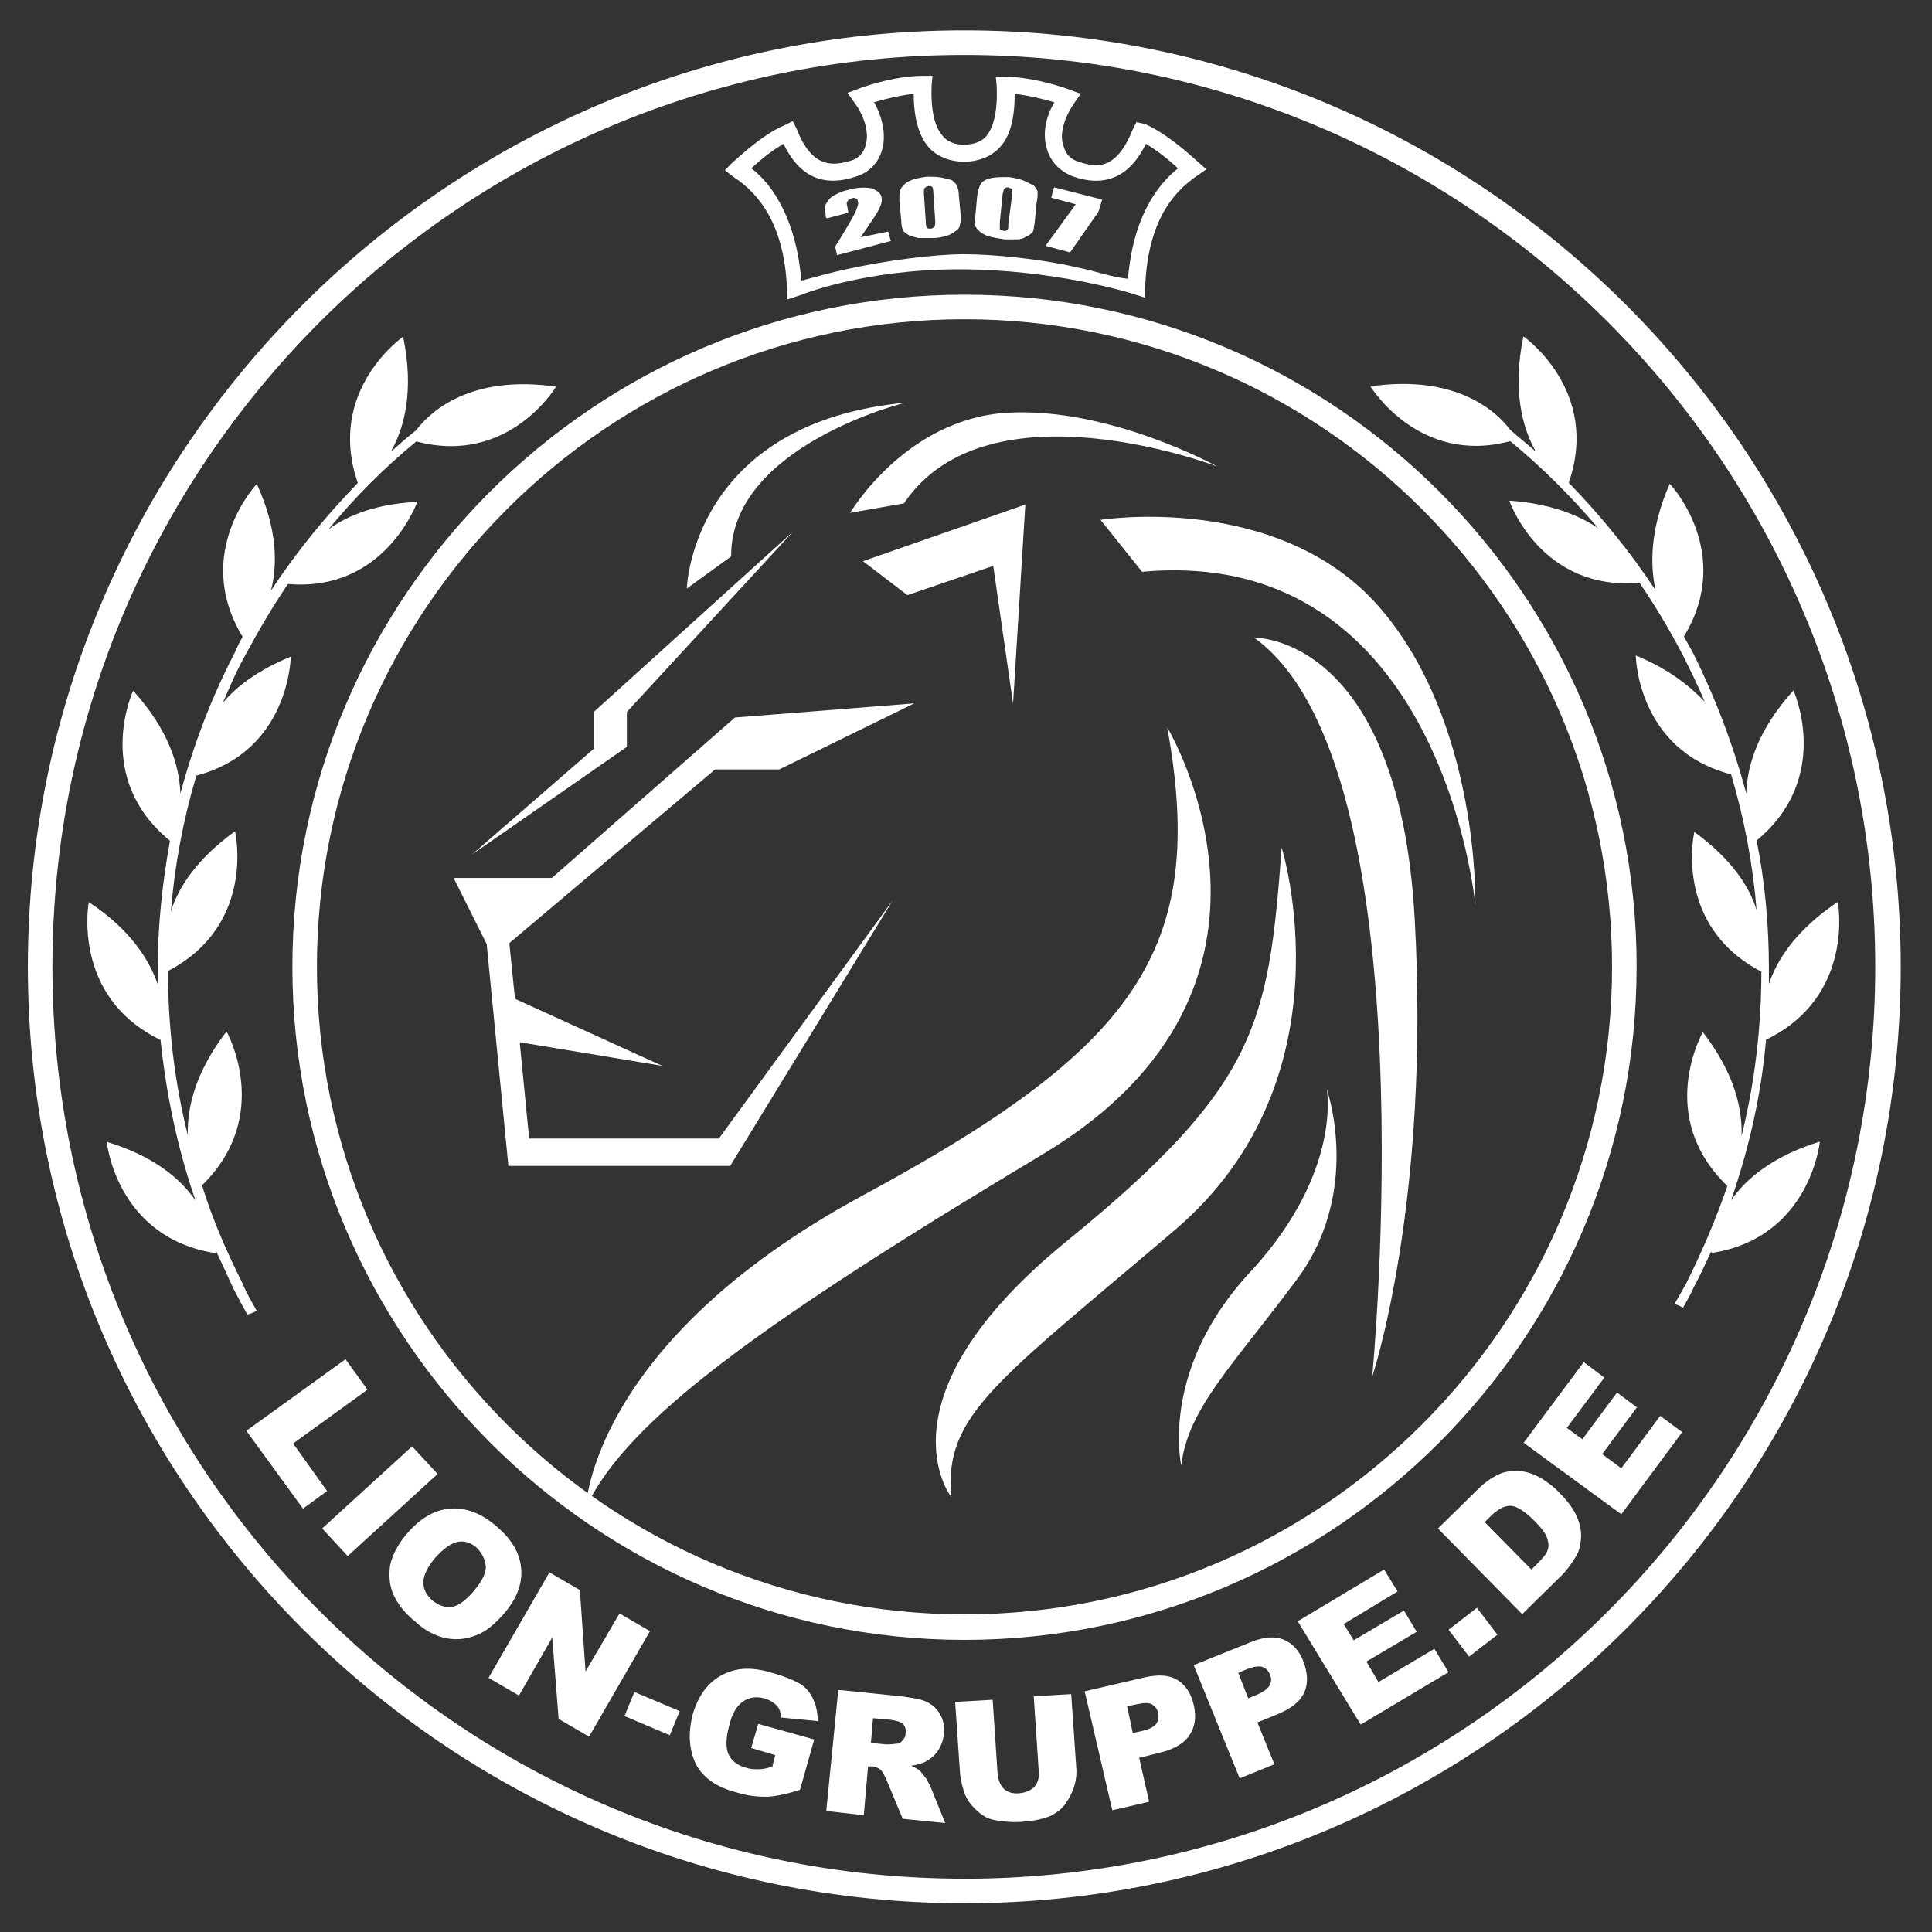 <?xml version="1.0" encoding="UTF-8"?>
<svg xmlns="http://www.w3.org/2000/svg" id="Ebene_1" data-name="Ebene 1" width="500" height="500" viewBox="0 0 500 500">
  <rect x="0" y="0" width="500" height="500" fill="#333333" stroke="none"/>
  <defs>
    <style>
      .cls-1 {
        fill: none;
      }

      .cls-2 {
        fill-rule: evenodd;
      }

      .cls-2, .cls-3 {
        fill: #fff;
      }
    </style>
  </defs>
  <g id="g10">
    <g id="g12">
      <g id="g14">
        <g id="g20">
          <path id="path22" class="cls-3" d="M423.56,250.21c0-96.01-78.18-173.94-173.94-173.94S75.67,154.45,75.67,250.21s78.18,174.19,173.94,174.19,173.94-78.18,173.94-174.19M249.61,417.8c-92.35,0-167.59-75.24-167.59-167.59S157.27,82.62,249.61,82.62s167.59,75.24,167.59,167.59-75.24,167.59-167.59,167.59"></path>
        </g>
        <g id="g24">
          <path id="path26" class="cls-3" d="M491.91,250.21c0-133.63-108.71-242.35-242.35-242.35S7.21,116.58,7.21,250.21s108.71,242.35,242.35,242.35,242.35-108.71,242.35-242.35M249.56,486.21c-129.97,0-236-105.78-236-236S119.35,14.22,249.56,14.22s235.75,106.03,235.75,236-105.78,236-235.75,236"></path>
        </g>
        <g id="g28">
          <path class="cls-3" d="M448.01,310.6c4.64-13.44,7.82-27.36,9.04-41.53,23.21-11.24,18.57-35.67,18.57-35.67-10.5,7.08-15.64,14.66-17.83,21.25v-3.91c0-11.24-.98-22.23-3.18-33.22,19.79-16.37,9.53-38.84,9.53-38.84-9.28,10.26-11.97,19.54-12.22,26.63-3.42-12.7-8.06-24.92-13.93-36.65-.73-1.22-1.47-2.69-2.2-3.91,13.19-21.74-3.66-39.58-3.66-39.58-5.13,11.73-5.13,21.01-3.66,27.61-6.6-10.02-14.17-19.3-22.48-27.85,8.31-23.94-11.73-37.87-11.73-37.87-2.93,13.93-.24,23.7,3.18,29.8-2.2-1.95-4.4-3.66-6.6-5.62-3.66-4.89-14.17-14.41-36.16-11.24,0,0,12.46,20.52,36.16,14.17,8.31,6.84,15.88,14.41,22.72,22.48-5.13-3.42-12.46-6.35-22.96-7.08,0,0,8.06,23.45,33.71,21.25,4.15,6.11,7.82,12.22,11.24,18.81,1.95,3.91,3.91,7.82,5.62,11.97-3.91-4.15-9.53-8.55-17.83-11.97,0,0,.24,24.43,24.67,30.78,3.42,11.48,5.62,23.21,6.6,35.18-1.71-5.86-6.35-13.19-16.12-20.28,0,0-5.62,24.19,17.35,36.16,0,14.41-1.71,28.83-5.13,42.51.24-6.84-1.71-16.12-10.02-26.87,0,0-12.46,21.74,6.35,39.82-2.93,8.55-6.6,17.1-10.75,25.41-.98,1.71-1.95,3.42-2.93,5.13.73.24,1.47.49,2.2.98.98-1.71,1.95-3.42,2.69-5.13,1.71-3.18,3.18-6.35,4.64-9.53v.49c25.65-3.91,28.09-28.83,28.09-28.83-11.97,3.66-19.06,9.53-22.96,15.15Z"></path>
        </g>
        <g id="g32">
          <path class="cls-3" d="M64.49,340.22c.73-.49,1.22-.73,1.95-.98"></path>
          <path class="cls-3" d="M66.44,339.24c-1.22-2.2-2.69-4.64-3.66-7.08-4.15-8.31-7.82-16.61-10.5-25.41,18.57-18.08,6.35-39.82,6.35-39.82-8.06,10.5-10.26,19.79-10.02,26.87-3.42-13.68-5.13-27.85-5.13-42.51,22.96-11.97,17.35-36.16,17.35-36.16-9.77,7.08-14.66,14.41-16.61,20.77.98-11.97,3.18-23.7,6.6-35.18,24.19-6.35,24.43-30.78,24.43-30.78-8.31,3.42-13.93,7.57-17.59,11.97,1.71-3.91,3.42-8.06,5.62-11.97,3.42-6.35,7.08-12.7,11.24-18.81,25.16,2.2,33.47-21.25,33.47-21.25-10.5.49-17.83,3.42-22.96,7.08,6.84-8.31,14.41-15.88,22.72-22.72,23.94,6.35,36.16-14.17,36.16-14.17-21.99-3.18-32.49,6.35-36.16,11.24-2.2,1.71-4.4,3.66-6.6,5.62,3.42-6.11,6.11-15.64,3.18-29.8,0,0-20.03,13.93-11.73,37.87-8.31,8.55-15.88,17.83-22.48,27.85,1.71-6.6,1.71-15.88-3.66-27.61,0,0-16.86,17.83-3.66,39.58-.73,1.22-1.47,2.69-1.95,3.91-6.11,11.73-10.75,23.94-14.17,36.65-.24-7.08-2.93-16.37-12.22-26.63,0,0-10.5,22.48,9.53,38.84-1.95,10.75-3.18,21.99-3.18,33.22v3.91c-2.2-6.35-7.08-14.17-17.83-21.25,0,0-4.64,24.43,18.57,35.67,1.47,14.17,4.4,28.09,9.04,41.53-3.91-5.62-10.75-11.48-22.96-15.15,0,0,2.44,24.92,28.34,28.83v-.49c1.47,3.18,2.93,6.35,4.4,9.53,1.22,2.44,2.44,4.64,3.66,6.84"></path>
        </g>
        <g id="g36">
          <path id="path38" class="cls-3" d="M189.22,144l-11.48,8.31s1.22-43,56.92-48.13c0-.24-45.68,11.24-45.44,39.82"></path>
        </g>
        <g id="g40">
          <path id="path42" class="cls-3" d="M205.23,137.59l-43,46.66v9.04l-40.07,27.85,31.51-27.36v-9.53l51.55-46.66Z"></path>
        </g>
        <g id="g44">
          <path id="path46" class="cls-3" d="M295.57,147.98l-10.75-13.44s45.93-7.33,72.07,22.48c26.14,30.05,24.92,77.2,24.92,77.2,0,0-8.55-93.32-86.24-86.24"></path>
        </g>
        <g id="g48">
          <path id="path50" class="cls-3" d="M265.36,130.57l-3.18,51.55-5.13-35.67-22.23,7.57-11.48-8.79,42.02-14.66Z"></path>
        </g>
        <g id="g52">
          <path id="path54" class="cls-3" d="M233.95,130.27l-13.93,2.44s14.41-24.43,40.8-25.9c26.38-1.47,54.23,13.93,54.23,13.93,0,0-59.37-22.72-81.11,9.53"></path>
        </g>
        <g id="g56">
          <path id="path58" class="cls-3" d="M324.58,165.04s37.38-.98,41.53,72.56c4.15,73.53-10.99,118.73-10.99,118.73,0,0,15.39-158.31-30.54-191.29"></path>
        </g>
        <g id="g60">
          <path id="path62" class="cls-3" d="M331.7,219.35s18.57,59.61-27.61,98.94c-46.17,39.33-59.85,47.88-57.9,69.14,0,0-20.03-25.41,29.56-65.96,49.84-40.55,52.52-56.43,55.95-102.12"></path>
        </g>
        <g id="g64">
          <path id="path66" class="cls-3" d="M302.08,188.26s40.31,66.69-31.76,110.18c-72.07,43.24-108.23,68.89-118.73,91.86,0,0,1.22-42.75,71.58-80.86,70.6-38.11,89.41-63.52,78.91-121.17"></path>
        </g>
        <g id="g68">
          <path id="path70" class="cls-3" d="M231,233.08l-42.02,68.65h-57.41l-5.62-57.41-8.55-17.1h25.41l47.39-41.53,46.42-3.66-34.94,17.1h-16.61l-53.26,44.95,1.47,14.41,38.11,17.35-36.89-6.11,2.44,24.92h49.1l44.95-61.56Z"></path>
        </g>
        <g id="g72">
          <path id="path74" class="cls-3" d="M343.33,281.76s9.77,27.36-8.79,50.81c-16.12,21.5-27.12,32.25-28.83,46.66,0,0-5.86-25.16,18.57-50.81,23.21-25.65,19.06-46.66,19.06-46.66"></path>
        </g>
        <g id="g116">
          <path id="path118" class="cls-2" d="M249.41,41.85c-3.42,0-6.6-1.22-8.79-3.42-2.69-2.93-4.15-7.57-4.15-14.17-3.91.49-7.82,1.47-10.26,2.2,2.44,4.4,3.18,9.04,1.95,12.7-.98,3.18-3.42,5.62-6.84,6.6-8.31,2.69-14.41,0-18.57-8.55-2.44,1.47-5.13,3.42-8.31,6.35,5.86,4.4,11.73,13.93,12.95,29.07,4.89-1.22,5.86-1.71,12.7-3.18,9.04-1.95,21.5-3.66,29.32-3.66s19.54,1.22,28.34,3.18c7.08,1.47,9.53,2.69,14.17,3.18,1.22-15.15,7.08-23.94,12.95-28.58-3.18-2.93-5.86-4.89-8.31-6.35-4.15,8.55-10.5,11.24-18.57,8.55-3.42-1.22-5.86-3.66-6.84-6.6-1.47-3.91-.73-8.55,1.71-12.7-2.44-.73-6.35-1.71-10.26-2.2,0,6.6-1.22,11.24-4.15,14.17-2.2,2.2-5.37,3.42-9.04,3.42M292.4,75.81s-19.54-6.11-44.22-6.11-40.8,6.6-40.8,6.6l-3.66,1.22c0-19.3-7.57-27.61-13.93-31.76l-2.2-1.71,1.95-1.95c5.62-5.13,10.02-8.31,13.68-9.77l1.95-.98.98,1.95c3.91,10.02,9.04,9.77,13.93,8.31,1.95-.49,3.42-1.95,3.91-3.91.98-2.93,0-7.33-2.93-11.24l-1.71-2.44,2.69-.98c.49-.24,9.04-3.42,16.86-3.42h2.44l-.24,2.44c-.24,6.35.73,10.75,2.93,13.19,1.22,1.47,3.18,2.2,5.37,2.2,2.44,0,4.4-.73,5.62-1.95,2.2-2.44,3.18-6.84,2.93-13.19l-.24-2.44h2.44c7.57,0,16.37,3.18,16.86,3.42l2.69.98-1.71,2.44c-2.69,3.91-3.91,8.31-2.69,11.24.49,1.95,1.95,3.42,3.91,3.91,4.89,1.71,9.77,1.95,13.93-8.31l.98-1.95,2.2.49c3.42,1.47,8.06,4.64,13.68,9.77l2.2,1.95-2.44,1.71c-6.11,4.15-13.44,12.22-13.44,31.51l-3.91-1.22Z"></path>
        </g>
        <g id="g120">
          <path id="path122" class="cls-3" d="M229.83,59.93l.73,2.44-13.93,3.66-.49-2.2c3.18-5.13,4.89-8.06,5.37-9.28.49-1.22.73-1.95.49-2.44,0-.49-.24-.73-.49-.73-.24-.24-.73-.24-1.22,0s-.73.24-.98.73c-.24.24-.24.73,0,1.47l.24,1.47-5.62,1.47-.24-.49c0-.98-.24-1.71-.24-2.2s.24-.98.73-1.71c.49-.73.98-1.22,1.95-1.71.98-.49,1.95-.98,3.18-1.22,2.44-.73,4.4-.73,6.11-.49,1.47.49,2.44,1.22,2.69,2.2s0,1.95-.49,2.93c-.49,1.22-2.2,3.66-4.89,7.57l7.08-1.47Z"></path>
        </g>
        <g id="g124">
          <path id="path126" class="cls-3" d="M241.55,49.88c0-.73-.24-1.47-.24-1.47-.24-.24-.49-.24-.98-.24s-.73.24-.98.49c-.24,0-.24.49-.24,1.47l.49,7.33c0,.98.24,1.47.24,1.47.24.24.49.24.98.24s.73-.24.98-.49c.24-.24.24-.73.24-1.47l-.49-7.33ZM248.15,50.61l.49,5.13c0,1.22,0,1.95-.24,2.44,0,.73-.49,1.22-1.22,1.71-.73.49-1.47.98-2.44,1.22s-1.95.49-3.18.49h-3.91c-.98-.24-1.95-.49-2.44-.73-.73-.49-1.22-.73-1.47-1.22-.24-.49-.49-1.22-.49-2.44l-.49-5.37c0-1.47,0-2.44.49-3.18.49-.73,1.22-1.47,2.44-1.95.98-.49,2.44-.73,4.15-.98,1.47,0,2.69,0,3.91.24,1.22.24,2.2.49,2.69.73.49.49.98.73,1.22,1.47.24.49.49,1.22.49,2.44"></path>
        </g>
        <g id="g128">
          <path id="path130" class="cls-3" d="M261.93,50.47v-1.47c0-.24-.49-.24-.98-.49-.49,0-.73,0-.98.24-.24.24-.24.73-.49,1.47l-.73,7.33v1.71c0,.24.49.24.98.49.49,0,.73,0,.98-.24s.24-.73.24-1.47l.98-7.57ZM268.28,52.43l-.49,5.13c-.24,1.22-.24,1.95-.49,2.44-.49.49-.98.98-1.71,1.22-.73.49-1.47.73-2.44.73h-3.18c-1.71-.24-2.93-.49-3.91-.73s-1.71-.73-2.44-1.22c-.49-.49-.98-.98-1.22-1.47,0-.73-.24-1.47,0-2.44l.49-5.37c.24-1.47.49-2.44.98-3.18.49-.73,1.47-1.22,2.69-1.47,1.22-.24,2.69-.24,4.64-.24,1.47.24,2.69.49,3.91.98.98.49,1.95.98,2.44,1.22.49.49.73.98.98,1.47,0,.98,0,1.71-.24,2.93"></path>
        </g>
        <g id="g132">
          <path id="path134" class="cls-3" d="M285.24,51.65l-.98,3.18-7.33,10.5-6.35-1.71,7.82-10.75-6.35-1.71.73-2.69,12.46,3.18Z"></path>
        </g>
      </g>
    </g>
  </g>
  <g>
    <circle class="cls-1" cx="249.93" cy="250.45" r="242.77"></circle>
    <path class="cls-3" d="M89.42,351.77l5.68,7.88-19.24,13.93,8.79,12.28-6.23,4.58-14.66-20.15,25.65-18.51Z"></path>
    <path class="cls-3" d="M106.65,374.31l6.6,7.15-23.27,21.25-6.6-7.15,23.27-21.25Z"></path>
    <path class="cls-3" d="M105.37,396.85c3.3-3.85,6.96-6.05,10.99-6.41,4.03-.37,8.06,1.1,11.91,4.4,4.03,3.3,6.23,6.96,6.6,10.99s-1.1,7.88-4.4,11.73c-2.38,2.75-4.76,4.76-7.33,5.68-2.38.92-4.95,1.28-7.7.73-2.57-.55-5.31-1.83-7.88-4.21-2.75-2.2-4.58-4.58-5.68-6.96-1.1-2.38-1.28-4.95-.92-7.7.55-2.57,2.02-5.5,4.4-8.25ZM112.69,403.08c-2.02,2.38-3.11,4.58-3.11,6.41s.73,3.3,2.38,4.76c1.65,1.28,3.3,1.83,4.95,1.65,1.83-.37,3.85-1.83,6.05-4.58,1.83-2.2,2.93-4.4,2.75-6.05-.18-1.65-.92-3.3-2.38-4.76-1.47-1.28-3.11-1.83-4.95-1.47-1.65.37-3.48,1.65-5.68,4.03Z"></path>
    <path class="cls-3" d="M142.19,406.93l7.88,4.58,1.47,21.07,8.79-15.02,7.88,4.58-15.76,27.3-7.88-4.58-1.65-21.07-8.61,15.02-7.88-4.58,15.76-27.3Z"></path>
    <path class="cls-3" d="M164.18,437.89l11.73,4.95-2.57,6.23-11.73-4.95,2.57-6.23Z"></path>
    <path class="cls-3" d="M194.41,452.37l1.83-6.23,14.47,4.03-3.66,13.01c-3.3,1.1-6.05,1.65-8.43,1.83-2.38,0-4.95-.18-7.88-1.1-3.66-.92-6.41-2.38-8.25-4.21-2.02-1.83-3.11-4.21-3.66-6.96-.55-2.75-.37-5.68.37-8.79.92-3.3,2.38-6.05,4.4-8.06,2.02-2.02,4.58-3.3,7.51-3.85,2.38-.37,5.31-.18,8.79.92,3.3.92,5.86,2.02,7.33,2.93,1.47.92,2.57,2.38,3.3,4.03.73,1.65,1.1,3.48,1.1,5.5l-9.53-.92c0-1.28-.37-2.38-1.1-3.11-.73-.73-1.83-1.47-3.11-1.83-2.02-.55-3.85-.37-5.5.73-1.65,1.1-2.93,3.11-3.66,6.23-.92,3.3-.92,5.86-.18,7.51.73,1.65,2.38,2.93,4.58,3.48,1.1.37,2.02.37,3.11.37s2.2-.18,3.66-.73l.73-2.93-6.23-1.83Z"></path>
    <path class="cls-3" d="M213.84,468.67l3.11-31.33,16.12,1.65c2.93.37,5.31.73,6.78,1.47,1.47.73,2.75,1.83,3.48,3.3.92,1.47,1.1,3.3.92,5.13-.18,1.65-.73,3.11-1.65,4.4-.92,1.28-2.02,2.02-3.3,2.75-.92.37-2.02.73-3.48.92,1.1.55,1.83.92,2.38,1.47.37.37.73.92,1.47,1.83.55.92.92,1.65,1.1,2.02l3.85,9.53-10.99-1.1-4.21-10.08c-.55-1.28-1.1-2.2-1.47-2.57-.73-.55-1.47-.92-2.38-.92h-.92l-1.1,12.64-9.71-1.1ZM225.38,451.08l4.03.37c.37,0,1.28,0,2.57-.18.73,0,1.28-.37,1.65-.92.55-.55.73-1.1.73-1.83.18-1.1-.18-1.83-.73-2.38-.55-.55-1.83-.92-3.48-1.1l-4.21-.37-.55,6.41Z"></path>
    <path class="cls-3" d="M267.52,438.99l9.71-.55,1.28,18.69c.18,1.83,0,3.66-.55,5.31-.55,1.65-1.28,3.11-2.38,4.58-1.1,1.47-2.38,2.2-3.66,2.93-1.83.73-4.03,1.28-6.78,1.47-1.47.18-3.11.18-4.95,0s-3.3-.37-4.58-.92c-1.28-.55-2.38-1.47-3.48-2.57-1.1-1.1-1.83-2.2-2.38-3.48-.73-2.02-1.1-3.66-1.28-5.31l-1.28-18.69,9.71-.55,1.28,19.24c.18,1.65.73,2.93,1.65,3.85,1.1.92,2.38,1.28,4.03,1.1,1.65-.18,2.93-.73,3.85-1.65.92-1.1,1.28-2.38,1.1-4.21l-1.28-19.24Z"></path>
    <path class="cls-3" d="M280.71,437.71l15.76-3.66c3.48-.73,6.23-.55,8.25.73,2.02,1.28,3.48,3.3,4.21,6.41.73,3.11.37,5.68-1.1,7.88-1.47,2.2-4.03,3.66-7.88,4.58l-5.13,1.28,2.57,11.36-9.53,2.2-7.15-30.78ZM293.17,448.52l2.38-.55c1.83-.37,3.11-1.1,3.66-1.83.55-.73.73-1.65.55-2.75-.18-.92-.73-1.65-1.47-2.2-.73-.55-2.02-.55-3.85-.18l-2.75.55,1.47,6.96Z"></path>
    <path class="cls-3" d="M308.93,430.93l15.02-6.05c3.3-1.28,6.05-1.47,8.25-.55,2.2.92,4.03,2.75,5.13,5.68,1.1,2.93,1.28,5.68.18,8.06-1.1,2.38-3.48,4.21-7.15,5.68l-4.95,2.02,4.4,10.81-8.98,3.66-11.91-29.32ZM323.04,439.54l2.2-.92c1.65-.73,2.75-1.47,3.3-2.38.55-.92.55-1.83.18-2.75s-.92-1.65-1.83-2.02c-.92-.37-2.2-.18-3.85.37l-2.57,1.1,2.57,6.6Z"></path>
    <path class="cls-3" d="M335.86,419.57l22.35-13.38,3.48,5.68-13.93,8.43,2.57,4.21,13.01-7.7,3.3,5.5-13.01,7.7,3.11,5.31,14.47-8.61,3.66,6.05-22.72,13.56-16.31-26.75Z"></path>
    <path class="cls-3" d="M374.89,421.77l7.33-5.68,5.31,6.96-7.33,5.68-5.31-6.96Z"></path>
    <path class="cls-3" d="M372.14,395.57l10.26-10.08c2.02-2.02,4.03-3.3,5.68-4.03,1.65-.73,3.66-.92,5.5-.73s3.66.92,5.31,1.83c1.65,1.1,3.3,2.2,4.76,3.85,2.38,2.38,3.85,4.58,4.58,6.41.73,1.83,1.1,3.66.92,5.5-.18,1.83-.55,3.48-1.47,4.76-1.1,1.83-2.38,3.48-3.48,4.58l-10.26,10.08-21.8-22.17ZM384.24,393.92l12.09,12.28,1.65-1.65c1.47-1.47,2.38-2.57,2.57-3.48.37-.92.18-2.02-.18-3.11-.37-1.1-1.47-2.57-3.3-4.4-2.38-2.38-4.4-3.66-5.86-3.85-1.65-.18-3.3.73-5.13,2.38l-1.83,1.83Z"></path>
    <path class="cls-3" d="M394.31,373.4l15.57-20.89,5.31,4.03-9.71,13.01,4.03,2.93,8.98-12.09,5.13,3.85-8.98,12.09,4.95,3.66,10.08-13.56,5.68,4.21-15.76,21.25-25.29-18.51Z"></path>
  </g>
</svg>
